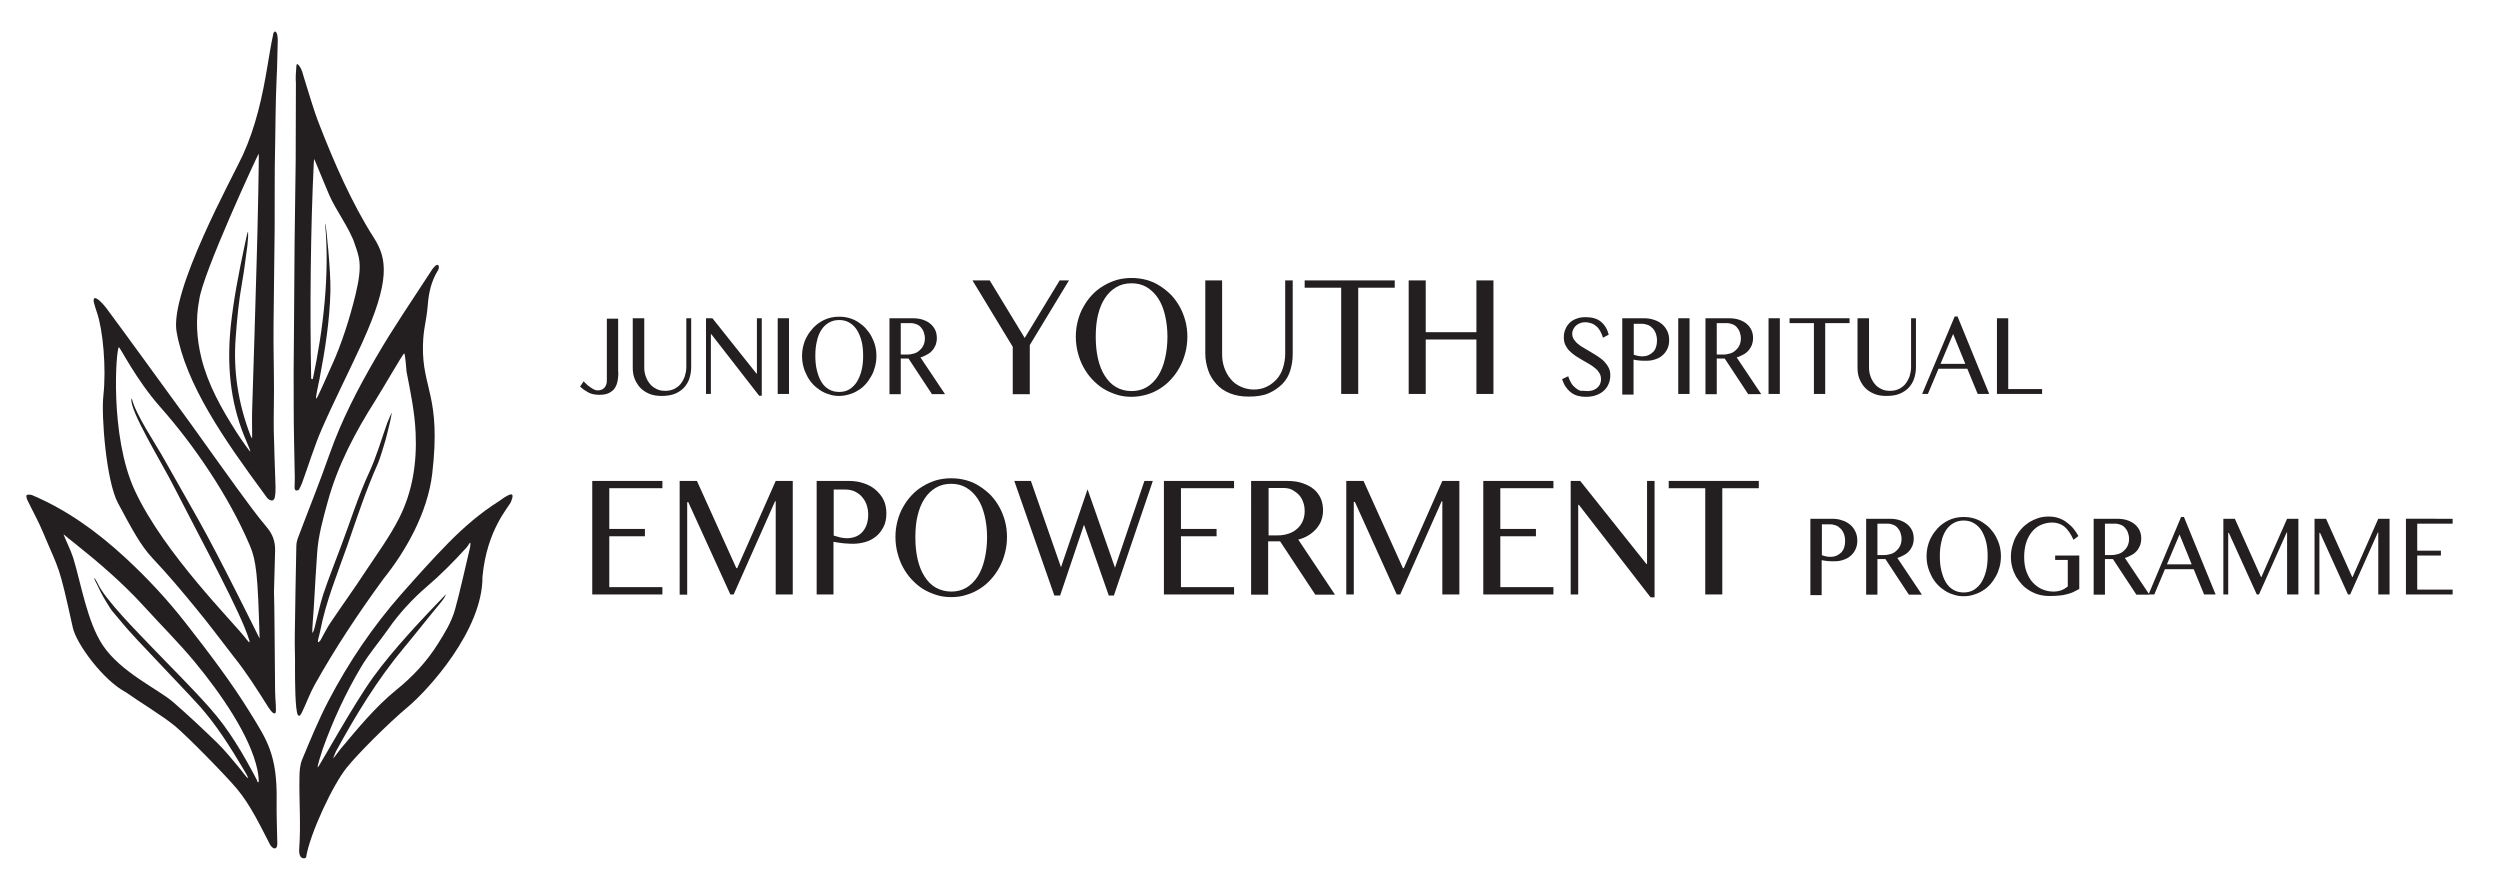 <?xml version="1.0" encoding="utf-8"?>
<!-- Generator: Adobe Illustrator 26.4.1, SVG Export Plug-In . SVG Version: 6.00 Build 0)  -->
<svg version="1.1" id="Layer_1" xmlns="http://www.w3.org/2000/svg" xmlns:xlink="http://www.w3.org/1999/xlink" x="0px" y="0px"
	 viewBox="0 0 1129.6 402.1" style="enable-background:new 0 0 1129.6 402.1;" xml:space="preserve">
<style type="text/css">
	.st0{fill:#231F20;}
	.st1{clip-path:url(#SVGID_00000033366440289600833510000003154316198559146653_);}
	.st2{clip-path:url(#SVGID_00000086671895860342819210000012136982637881745330_);}
	.st3{clip-path:url(#SVGID_00000183945911029142533450000015330993355093630102_);}
	.st4{clip-path:url(#SVGID_00000042721998207168165550000005686290519491640741_);}
	.st5{clip-path:url(#SVGID_00000089540862338021380680000007113313655910327224_);}
	.st6{clip-path:url(#SVGID_00000133506541811792470620000018273585396264571543_);}
	.st7{clip-path:url(#SVGID_00000083767783626880386180000004304676817182600326_);}
	.st8{clip-path:url(#SVGID_00000088815744264858502710000006907362672872155793_);}
	.st9{clip-path:url(#SVGID_00000181052644328881056750000004816178807500786090_);}
	.st10{clip-path:url(#SVGID_00000018917745404720523590000015429358499944640422_);}
	.st11{clip-path:url(#SVGID_00000135660882175948652130000015870001550246332559_);}
	.st12{display:none;}
	.st13{display:inline;}
	.st14{display:inline;fill:#231F20;}
</style>
<g>
	<g>
		<g>
			<path class="st0" d="M124.3,312.3c0,3.5,0.8,9.4,0.1,9.9c-1,0.9-3-2.4-3.7-3.5c-4.8-7.6-9.4-14.9-15.1-22
				c-5.7-7.3-11.2-14.8-17.1-21.9c-6.3-7.7-12.8-15.4-19.6-22.6c-5.3-5.6-9.5-13.5-15.6-24.9c-5.3-9.8-7.6-39.5-6.6-48.5
				c1.4-12.6-0.2-29.8-2.9-37.6c-0.5-1.5-1-3-1.4-4.6c-0.1-0.4-0.2-1.5,0.2-1.8c1.2-0.7,4.4,3,5.5,4.5c5.2,7,10.3,14,15.4,21
				c7.8,10.8,15.7,21.5,23.5,32.3c6.7,9.3,13.3,18.7,20.1,28c4.4,6,8.7,12,13.5,17.7c2.7,3.2,3.8,6.5,3.7,10.6
				c-0.2,6.2-0.3,12.4-0.5,18.5C124,271.4,124.2,301.4,124.3,312.3z M59.4,180.2c0-0.1,0.1-0.1,0.2,0c1.6,6.9,11.1,21.1,13.5,25.4
				c5.3,9.4,11,19.4,16.3,28.8c9.7,17.1,27.6,53.6,27.9,54.1c-0.8-28.7-1.5-35.2-4.4-42c-9.5-22.4-25.5-45.7-40.4-62.5
				c-11.1-12.5-18.3-27.3-18.8-27.1c-1.2,0.5-4.3,39.8,7.2,64.7c13.3,28.7,45.1,60,50.5,67.3c0.4,0.5,0.8,1,1.2,1.4
				c0.2-0.5,0.2-0.8,0-1.1c-3.7-12.3-20.6-43-33.9-69.1C73.6,209.9,58.3,185.2,59.4,180.2z"/>
		</g>
		<path class="st0" d="M135.7,323.1c-0.3,0.4-0.8,0.4-1.1,0c-1.3-2.2-1.3-16.2-1.3-21c0.1-4.9-0.2-9.9-0.1-14.8
			c0.2-13.6,0.4-27.1,0.7-40.7c0-1.3,0.4-2.7,0.9-4c4.7-12.5,9.7-24.8,14.1-37.4c5.4-15.3,12.8-29.6,20.9-43.5
			c7.9-13.7,16.9-26.7,25.5-40c0.4-0.6,1-1.2,1.5-1.7c0.3-0.2,0.8-0.4,1.1-0.3c0.3,0.2,0.4,0.7,0.4,1.1c0,0.5-0.2,1.1-0.5,1.5
			c-2.9,4.7-4.1,10-4.5,15.4c-0.7,8.3-2,10.2-2.2,18.5c-0.4,19.5,8.3,22.6,4.2,57.8c-2.1,17.9-12.2,35.3-22,47.5
			c-11.2,15.3-21.7,31.1-31,47.7c-2.2,3.9-3.7,8.1-5.6,12.1C136.4,322,136.1,322.5,135.7,323.1z M141.2,285.9c0.3,0,0.8-1.7,1-2.5
			c1.3-5,2.3-10.1,3.9-15c2.5-7.5,5.5-14.8,8.2-22.2c4.1-10.8,7.5-21.9,12.4-32.5c3.4-7.3,5.6-15.1,8.3-22.7c0.4-1.1,2-4.6,2-4.5
			c0.1,0-0.6,3.4-0.8,4.3c-0.3,1.3-1.6,6.6-2,8c-0.5,1.7-2.6,8.8-3.4,10.5c-5.4,12.1-9.5,24.5-13.8,37c-4.5,12.8-9.7,25.3-12.3,38.7
			c-0.3,1.7-1.3,4.6-1,5.1c0.2,0.3,0.9-0.5,1.1-0.8c1.5-2.6,2.8-5.4,4.5-7.9c5.3-7.9,10.9-15.6,16.1-23.6c5.2-7.8,10.8-15.5,15-23.8
			c6-11.9,8-24.9,7.4-38.3c-0.4-9.4-2.3-18.5-4.1-27.7c-0.1-0.8-0.6-8.3-1.1-8.3c-0.4-0.1-10.1,16.7-13.1,21.4
			c-9,14.2-16.9,29.1-21.4,45.5c-2.1,7.7-4.3,15.4-4.8,23.3c-0.5,7-0.9,14-1.3,21C141.8,275.8,140.8,285.8,141.2,285.9z"/>
		<path class="st0" d="M123.9,14.4c0.1-0.1,0.4-0.2,0.6-0.1c0.9,0.6,1,2.8,1,4.2c-0.2,5.6-0.2,11.2-0.5,16.7
			c-0.5,10.5-0.5,21-0.7,31.5c-0.3,12.2-0.1,24.4-0.2,36.6c-0.1,14.5-0.4,28.9-0.5,43.4c-0.1,10.1,0.2,20.1,0.2,30.2
			c0,5.8-0.2,11.7-0.1,17.5c0.2,8.5,0.5,17,0.8,25.5c0,1.5,0,3.1-0.3,4.6c-0.3,1.7-1.3,2.1-2.8,1.1c-0.6-0.4-1-1-1.4-1.6
			c-19.2-26-36-50.4-40.2-74c-3.3-18.3,25.4-70.1,29.9-79.9c5.9-12.9,8.9-26.6,11.2-40.6c0.8-4.6,1.5-9.2,2.5-13.8
			C123.4,15.2,123.6,14.9,123.9,14.4z M113.1,204c0.2-0.2-1.9-4.8-2.8-7.1c-6.5-16.1-7.8-32.8-6-49.9c1.3-12,3.6-23.7,6.1-35.5
			c0.4-1.8,1.4-6.7,1.6-6.7c0.3,0,0,4.5-0.2,6c-0.8,5.6-1.4,11.2-2.4,16.7c-1.5,8.3-2.3,16.6-2.9,25c-1.2,15.3,1.2,29.9,6.6,44.1
			c0.1,0.3,0.7,1.5,0.8,1.5c0.1-0.1-0.1-8.5,0-11.9c0.7-23.1,1.5-46.2,2.1-69.4c0.4-12.7,1.1-47.4,0.9-47.4
			c-0.2,0-25.5,54.4-26.9,66.2c-1.7,8.8-1.1,17.6,1,26.2c3,12.1,9.1,22.9,15.8,33.4C108.7,198.2,112.9,204.2,113.1,204z"/>
		<g>
			<defs>
				<path id="SVGID_00000101079296886538712870000016225063862376042656_" d="M135.2,383.4c0.8-11.2-0.1-21.5,0.1-31.9
					c0-2.9,0.2-6,1.3-8.5c3.7-8.9,7.4-17.9,11.9-26.5c9-17.2,19.8-33.2,32.7-47.9c7-7.9,14-15.8,21.5-23.4
					c6.9-7,14.3-13.4,22.7-18.7c1.1-0.7,2-1.5,3.1-2.1c0,0,0,0,0,0c1.3-0.7,4.5-2.8,2.4,2.3c-1,2.5-10.9,12.5-12.9,33.9
					c0,0,0,0.1,0,0.1c0.1,24.1-24.6,51.1-33.7,58.7c-9.2,7.7-22.8,21.4-27.6,27.4c-6.3,7.7-16.8,30.2-18.4,40.6
					C138,388,134.8,388.8,135.2,383.4z M150.6,342.6c0.1,0.1,2.7-3.5,3.2-4.1c7.9-9.4,15.7-19,25.3-26.8
					c7.3-5.9,13.7-12.7,18.7-20.7c3.1-4.9,6.2-9.9,7.8-15.6c1.9-6.6,5.2-21.4,6.8-28.1c0.1-0.6,0.3-2.1,0-2.1
					c-0.2,0-0.8,1.3-1.7,2.3c-5.7,6.3-12.1,12.7-17.9,17.6c-6,5.1-12.7,12.3-17.2,18.9c-3.9,5.6-8.9,11.4-12.4,17.3
					c-7,11.8-12.7,24.1-17.3,36.9c-0.8,2.4-2.7,8.3-2.3,8.5c0.4,0.1,15.9-28.1,25-40.7c9.2-12.7,22.1-26.3,32.9-37.5
					c-0.4,1.2-1.1,2.2-1.9,3.2c-5.1,6.1-12,14.9-17.1,21c-12,14.4-21.7,30.3-30.7,46.8C151.6,340,150.5,342.5,150.6,342.6z"/>
			</defs>
			<clipPath id="SVGID_00000108309063992024894840000001139434676019147410_">
				<use xlink:href="#SVGID_00000101079296886538712870000016225063862376042656_"  style="overflow:visible;"/>
			</clipPath>
			<g style="clip-path:url(#SVGID_00000108309063992024894840000001139434676019147410_);">
				<g>
					<path class="st0" d="M129.3,322.9c0,3.5,0.8,9.4,0.1,9.9c-1,0.9-3-2.4-3.7-3.5c-4.8-7.6-9.4-14.9-15.1-22
						c-5.7-7.3-11.2-14.8-17.1-21.9c-6.3-7.7-12.8-15.4-19.6-22.6c-5.3-5.6-9.5-13.5-15.6-24.9c-5.3-9.8-7.6-39.5-6.6-48.5
						c1.4-12.6-0.2-29.8-2.9-37.6c-0.5-1.5-1-3-1.4-4.6c-0.1-0.4-0.2-1.5,0.2-1.8c1.2-0.7,4.4,3,5.5,4.5c5.2,7,10.3,14,15.4,21
						c7.8,10.8,15.7,21.5,23.5,32.3c6.7,9.3,13.3,18.7,20.1,28c4.4,6,8.7,12,13.5,17.7c2.7,3.2,3.8,6.5,3.7,10.6
						c-0.2,6.2-0.3,12.4-0.5,18.5C129,282,129.2,312,129.3,322.9z M64.4,190.8c0-0.1,0.1-0.1,0.2,0c1.6,6.9,11.1,21.1,13.5,25.4
						c5.3,9.4,11,19.4,16.3,28.8c9.7,17.1,27.6,53.6,27.9,54.1c-0.8-28.7-1.5-35.2-4.4-42c-9.5-22.4-25.5-45.7-40.4-62.5
						c-11.1-12.5-18.3-27.3-18.8-27.1c-1.2,0.5-4.3,39.8,7.2,64.7c13.3,28.7,45.1,60,50.5,67.3c0.4,0.5,0.8,1,1.2,1.4
						c0.2-0.5,0.2-0.8,0-1.1c-3.7-12.3-20.6-43-33.9-69.1C78.6,220.6,63.4,195.8,64.4,190.8z"/>
				</g>
				<path class="st0" d="M135.7,333.7c-0.3,0.4-0.8,0.4-1.1,0c-1.3-2.2-1.3-16.2-1.3-21c0.1-4.9-0.2-9.9-0.1-14.8
					c0.2-13.6,0.4-27.1,0.7-40.7c0-1.3,0.4-2.7,0.9-4c4.7-12.5,9.7-24.8,14.1-37.4c5.4-15.3,12.8-29.6,20.9-43.5
					c7.9-13.7,16.9-26.7,25.5-40c0.4-0.6,1-1.2,1.5-1.7c0.3-0.2,0.8-0.4,1.1-0.3c0.3,0.2,0.4,0.7,0.4,1.1c0,0.5-0.2,1.1-0.5,1.5
					c-2.9,4.7-4.1,10-4.5,15.4c-0.7,8.3-2,10.2-2.2,18.5c-0.4,19.5,8.3,22.6,4.2,57.8c-2.1,17.9-12.2,35.3-22,47.5
					c-11.2,15.3-21.7,31.1-31,47.7c-2.2,3.9-3.7,8.1-5.6,12.1C136.4,332.6,136.1,333.1,135.7,333.7z M141.2,296.5
					c0.3,0,0.8-1.7,1-2.5c1.3-5,2.3-10.1,3.9-15c2.5-7.5,5.5-14.8,8.2-22.2c4.1-10.8,7.5-21.9,12.4-32.5c3.4-7.3,5.6-15.1,8.3-22.7
					c0.4-1.1,2-4.6,2-4.5c0.1,0-0.6,3.4-0.8,4.3c-0.3,1.3-1.6,6.6-2,8c-0.5,1.7-2.6,8.8-3.4,10.5c-5.4,12.1-9.5,24.5-13.8,37
					c-4.5,12.8-9.7,25.3-12.3,38.7c-0.3,1.7-1.3,4.6-1,5.1c0.2,0.3,0.9-0.5,1.1-0.8c1.5-2.6,2.8-5.4,4.5-7.9
					c5.3-7.9,10.9-15.6,16.1-23.6c5.2-7.8,10.8-15.5,15-23.8c6-11.9,8-24.9,7.4-38.3c-0.4-9.4-2.3-18.5-4.1-27.7
					c-0.1-0.8-0.6-8.3-1.1-8.3c-0.4-0.1-10.1,16.7-13.1,21.4c-9,14.2-16.9,29.1-21.4,45.5c-2.1,7.7-4.3,15.4-4.8,23.3
					c-0.5,7-0.9,14-1.3,21C141.8,286.4,140.8,296.5,141.2,296.5z"/>
				<path class="st0" d="M128.9,31.9c0.1-0.1,0.4-0.2,0.6-0.1c0.9,0.6,1,2.8,1,4.2c-0.2,5.6-0.2,11.2-0.5,16.7
					c-0.5,10.5-0.5,21-0.7,31.5c-0.3,12.2-0.1,24.4-0.2,36.6c-0.1,14.5-0.4,28.9-0.5,43.4c-0.1,10.1,0.2,20.1,0.2,30.2
					c0,5.8-0.2,11.7-0.1,17.5c0.2,8.5,0.5,17,0.8,25.5c0,1.5,0,3.1-0.3,4.6c-0.3,1.7-1.3,2.1-2.8,1.1c-0.6-0.4-1-1-1.4-1.6
					c-19.2-26-36-50.4-40.2-74c-3.3-18.3,25.4-70.1,29.9-79.9c5.9-12.9,8.9-26.6,11.2-40.6c0.8-4.6,1.5-9.2,2.5-13.8
					C128.4,32.7,128.6,32.4,128.9,31.9z M118.2,221.6c0.2-0.2-1.9-4.8-2.8-7.1c-6.5-16.1-7.8-32.8-6-49.9c1.3-12,3.6-23.7,6.1-35.5
					c0.4-1.8,1.4-6.7,1.6-6.7c0.3,0,0,4.5-0.2,6c-0.8,5.6-1.4,11.2-2.4,16.7c-1.5,8.3-2.3,16.6-2.9,25c-1.2,15.3,1.2,29.9,6.6,44.1
					c0.1,0.3,0.7,1.5,0.8,1.5c0.1-0.1-0.1-8.5,0-11.9c0.7-23.1,1.5-46.2,2.1-69.4c0.4-12.7,1.1-47.4,0.9-47.4
					c-0.2,0-25.5,54.4-26.9,66.2c-1.7,8.8-1.1,17.6,1,26.2c3,12.1,9.1,22.9,15.8,33.4C113.7,215.7,117.9,221.8,118.2,221.6z"/>
				<path class="st0" d="M135.2,383.4c0.8-11.2-0.1-21.5,0.1-31.9c0-2.9,0.2-6,1.3-8.5c3.7-8.9,7.4-17.9,11.9-26.5
					c9-17.2,19.8-33.2,32.7-47.9c7-7.9,14-15.8,21.5-23.4c6.9-7,14.3-13.4,22.7-18.7c1.1-0.7,2-1.5,3.1-2.1c0,0,0,0,0,0
					c1.3-0.7,4.5-2.8,2.4,2.3c-1,2.5-10.9,12.5-12.9,33.9c0,0,0,0.1,0,0.1c0.1,24.1-24.6,51.1-33.7,58.7
					c-9.2,7.7-22.8,21.4-27.6,27.4c-6.3,7.7-16.8,30.2-18.4,40.6C138,388,134.8,388.8,135.2,383.4z M150.6,342.6
					c0.1,0.1,2.7-3.5,3.2-4.1c7.9-9.4,15.7-19,25.3-26.8c7.3-5.9,13.7-12.7,18.7-20.7c3.1-4.9,6.2-9.9,7.8-15.6
					c1.9-6.6,5.2-21.4,6.8-28.1c0.1-0.6,0.3-2.1,0-2.1c-0.2,0-0.8,1.3-1.7,2.3c-5.7,6.3-12.1,12.7-17.9,17.6
					c-6,5.1-12.7,12.3-17.2,18.9c-3.9,5.6-8.9,11.4-12.4,17.3c-7,11.8-12.7,24.1-17.3,36.9c-0.8,2.4-2.7,8.3-2.3,8.5
					c0.4,0.1,15.9-28.1,25-40.7c9.2-12.7,22.1-26.3,32.9-37.5c-0.4,1.2-1.1,2.2-1.9,3.2c-5.1,6.1-12,14.9-17.1,21
					c-12,14.4-21.7,30.3-30.7,46.8C151.6,340,150.5,342.5,150.6,342.6z"/>
				<path class="st0" d="M130,364.8c-0.1,6.5,0.2,13,0.3,19.4c0,0.7-0.1,2-0.9,2.2c-0.9,0.3-2-0.9-2.4-1.7
					c-4.3-8.3-8.8-17.8-14.8-25c-5.5-6.6-23.3-24.7-28.2-28.6c-6-4.9-15.8-10.7-22.1-15.2c-10.3-5.4-22.4-21.9-24-29.2
					c-6.5-29.6-6-25.2-13.3-42.7c-2.1-5.1-4.8-9.9-7.2-14.9c-0.3-0.5-0.4-1.2-0.5-1.8c0-0.4,0.3-0.7,0.7-0.7c0.7,0,1.5,0,2.1,0.3
					c15.7,6.7,29.2,16.5,41.7,28c10.1,9.3,19.4,19.3,27.8,30.1c10,12.8,20.3,26.3,28.8,40.1C125.5,337.4,130.3,344.1,130,364.8z
					 M117,354.6c0.3-0.2-1.4-2.9-2.2-4.3c-5.8-9.7-11.8-19.3-19.3-27.8c-6.5-7.2-13.3-14.1-19.9-21.2c-5.6-6-11.4-11.8-16.6-18.2
					c-4.2-5.1-2.7-2.7-6.2-8.4c-1.9-3.1-2.7-4.9-4.2-8c-0.1-0.1-1.2-2.3-1-2.4c0.2-0.1,1.5,2.2,1.5,2.3c3.2,7.3,18.2,22.3,24.4,28.8
					c8.8,9.2,17.9,18.1,26.3,27.6c8.6,9.6,15.1,20.8,21.1,32.2c0.3,0.5,0.4,1.5,0.8,1.4c0.5-0.1,0-3.8-0.4-5.7
					c-3.2-15.2-16.4-34.3-28.3-48.7c-7.3-8.8-15.4-16.8-23.1-25.3c-9.4-10.3-20.1-19.5-31-28.2c-2-1.6-3.1-2.4-5.2-4.2
					c0.6,1.9,3.1,6.7,4.4,10.7c3.6,11.9,6.3,28.8,13.3,39.4c8.2,12.3,25.1,19.9,31.8,25.7c6.8,5.9,13.4,12.1,19.9,18.4
					c3.5,3.4,6.6,7.3,9.8,11.1C114.3,351.5,116.6,354.9,117,354.6z"/>
				<path class="st0" d="M133.9,52c0.1-1.8,0.8-0.8,1.2-0.4c1.5,2,1.7,3.8,2.1,5c2.3,7.2,4.3,14.6,7.1,21.7
					c6.6,17,14.7,35.6,24.6,51.1c6.1,9.5,7.5,19.4-5.3,47.6c-5.9,12.9-12.4,25.6-18.1,38.6c-3.5,8-6,16.4-9,24.6
					c-0.4,1-0.9,2.1-1.4,3c-0.2,0.3-1,0.5-1.4,0.4c-0.3-0.1-0.6-0.7-0.6-1.1c0-1.5,0.1-3.1,0.1-4.6c-0.2-10.9-0.5-21.8-0.5-32.7
					c-0.1-10.2,0-20.3,0.1-30.5c0.1-14.2,0.2-28.4,0.3-42.6c0.1-12.5,0.4-25.1,0.5-37.6c0.1-11.7,0-23.3,0.1-35
					C133.5,57.6,133.7,54.1,133.9,52z M141.8,95.1c-1.5,30.3-1.8,67.2-1.2,97.7c0,0.5,0.7,0.6,0.8,0.1c4.7-22.4,7.6-47,5.5-69.8
					c0-0.2,0-0.4,0-0.3c0.1,0.1,0.2,0.8,0.3,1.1c0.1,0.3,2.3,20.1,2.1,29.5c-0.3,13.3-2.4,26.5-4.9,39.6c-0.5,2.7-2,8.8-1.5,9
					c0.4,0.2,4.9-10.4,6.8-14.5c4.6-9.9,8.4-22,11-32.7c3.3-13.8,1.5-16.9-0.5-22.9c-2.1-6.5-8.7-15.5-11.4-21.8
					c-1.6-3.6-4.9-11.9-6.7-16.1C142,93.6,141.9,93.9,141.8,95.1z"/>
			</g>
		</g>
		<path class="st0" d="M125,361.7c-0.1,6.5,0.2,13,0.3,19.4c0,0.7-0.1,2-0.9,2.2c-0.9,0.3-2-0.9-2.4-1.7c-4.3-8.3-8.8-17.8-14.8-25
			C101.7,350,83.8,331.9,79,328c-6-4.9-15.8-10.7-22.1-15.2c-10.3-5.4-22.4-21.9-24-29.2c-6.5-29.6-6-25.2-13.3-42.7
			c-2.1-5.1-4.8-9.9-7.2-14.9c-0.3-0.5-0.4-1.2-0.5-1.8c0-0.4,0.3-0.7,0.7-0.7c0.7,0,1.5,0,2.1,0.3c15.7,6.7,29.2,16.5,41.7,28
			c10.1,9.3,19.4,19.3,27.8,30.1c10,12.8,20.3,26.3,28.8,40.1C120.5,334.2,125.3,340.9,125,361.7z M112,351.5
			c0.3-0.2-1.4-2.9-2.2-4.3c-5.8-9.7-11.8-19.3-19.3-27.8c-6.5-7.2-13.3-14.1-19.9-21.2c-5.6-6-11.4-11.8-16.6-18.2
			c-4.2-5.1-2.7-2.7-6.2-8.4c-1.9-3.1-2.7-4.9-4.2-8c-0.1-0.1-1.2-2.3-1-2.4c0.2-0.1,1.5,2.2,1.5,2.3c3.2,7.3,18.2,22.3,24.4,28.8
			c8.8,9.2,17.9,18.1,26.3,27.6c8.6,9.6,15.1,20.8,21.1,32.2c0.3,0.5,0.4,1.5,0.8,1.4c0.5-0.1,0-3.8-0.4-5.7
			c-3.2-15.2-16.4-34.3-28.3-48.7c-7.3-8.8-15.4-16.8-23.1-25.3c-9.4-10.3-20.1-19.5-31-28.2c-2-1.6-3.1-2.4-5.2-4.2
			c0.6,1.9,3.1,6.7,4.4,10.7c3.6,11.9,6.3,28.8,13.3,39.4c8.2,12.3,25.1,19.9,31.8,25.7c6.8,5.9,13.4,12.1,19.9,18.4
			c3.5,3.4,6.6,7.3,9.8,11.1C109.3,348.3,111.6,351.7,112,351.5z"/>
		<path class="st0" d="M133.9,30c0.1-1.8,0.8-0.8,1.2-0.4c1.5,2,1.7,3.8,2.1,5c2.3,7.2,4.3,14.6,7.1,21.7
			c6.6,17,14.7,35.6,24.6,51.1c6.1,9.5,7.5,19.4-5.3,47.6c-5.9,12.9-12.4,25.6-18.1,38.6c-3.5,8-6,16.4-9,24.6c-0.4,1-0.9,2.1-1.4,3
			c-0.2,0.3-1,0.5-1.4,0.4c-0.3-0.1-0.6-0.7-0.6-1.1c0-1.5,0.1-3.1,0.1-4.6c-0.2-10.9-0.5-21.8-0.5-32.7c-0.1-10.2,0-20.3,0.1-30.5
			c0.1-14.2,0.2-28.4,0.3-42.6c0.1-12.5,0.4-25.1,0.5-37.6c0.1-11.7,0-23.3,0.1-35C133.5,35.7,133.7,32.2,133.9,30z M141.8,73.2
			c-1.5,30.3-1.8,67.2-1.2,97.7c0,0.5,0.7,0.6,0.8,0.1c4.7-22.4,7.6-47,5.5-69.8c0-0.2,0-0.4,0-0.3c0.1,0.1,0.2,0.8,0.3,1.1
			c0.1,0.3,2.3,20.1,2.1,29.5c-0.3,13.3-2.4,26.5-4.9,39.6c-0.5,2.7-2,8.8-1.5,9c0.4,0.2,4.9-10.4,6.8-14.5c4.6-9.9,8.4-22,11-32.7
			c3.3-13.8,1.5-16.9-0.5-22.9c-2.1-6.5-8.7-15.5-11.4-21.8c-1.6-3.6-4.9-11.9-6.7-16.1C142,71.7,141.9,72,141.8,73.2z"/>
	</g>
</g>
<g>
	<g>
		<path class="st0" d="M279.4,168.2c0,1.2-0.1,2.5-0.3,3.7c-0.2,1.2-0.6,2.3-1.2,3.3s-1.5,1.7-2.6,2.3c-1.1,0.6-2.6,0.9-4.5,0.9
			c-1,0-2-0.1-2.9-0.3c-0.9-0.2-1.6-0.5-2.3-0.9c-0.7-0.4-1.3-0.8-1.9-1.2c-0.6-0.5-1.1-0.9-1.6-1.3l1.6-2.4
			c0.3,0.3,0.7,0.7,1.2,1.2c0.5,0.5,1,0.9,1.6,1.3c0.6,0.4,1.1,0.8,1.7,1.1c0.6,0.3,1.2,0.5,1.8,0.5c1.3,0,2.4-0.4,3.1-1.2
			c0.7-0.8,1.1-1.9,1.1-3.2v-28h5.1V168.2z"/>
		<path class="st0" d="M286,143.8h5.1V166c0,1.5,0.2,2.8,0.7,4.1c0.4,1.3,1.1,2.4,1.9,3.4c0.8,1,1.8,1.7,3,2.3
			c1.2,0.6,2.5,0.8,3.9,0.8c1.5,0,2.8-0.3,3.9-0.8c1.2-0.6,2.2-1.3,3-2.3s1.4-2.1,1.9-3.4c0.4-1.3,0.7-2.7,0.7-4.1v-22.2h2.2V166
			c0,1.8-0.3,3.4-0.8,5c-0.5,1.5-1.3,2.9-2.4,4.1c-1.1,1.2-2.5,2.1-4.1,2.8c-1.7,0.7-3.7,1-6.1,1c-2.1,0-4-0.3-5.6-1
			c-1.6-0.7-3-1.6-4.1-2.8c-1.1-1.2-1.9-2.6-2.5-4.1s-0.8-3.2-0.8-5V143.8z"/>
		<path class="st0" d="M319,143.8h2.9l19.9,25h0.2v-25h2.2v35H343L321.4,151h-0.2v27H319V143.8z"/>
		<path class="st0" d="M351.4,143.8h5.1v34.2h-5.1V143.8z"/>
		<path class="st0" d="M379.2,178.9c-1.6,0-3.1-0.2-4.5-0.7c-1.4-0.4-2.8-1-4-1.8c-1.2-0.8-2.4-1.7-3.4-2.8c-1-1.1-1.9-2.3-2.6-3.7
			c-0.7-1.3-1.3-2.8-1.7-4.3c-0.4-1.5-0.6-3.1-0.6-4.8c0-1.6,0.2-3.2,0.6-4.7c0.4-1.5,0.9-2.9,1.7-4.2c0.7-1.3,1.6-2.5,2.6-3.6
			c1-1.1,2.1-2,3.4-2.8c1.2-0.8,2.6-1.4,4-1.8c1.4-0.4,2.9-0.6,4.5-0.6c1.6,0,3.1,0.2,4.5,0.6c1.4,0.4,2.8,1,4,1.8
			c1.2,0.8,2.4,1.7,3.4,2.8s1.9,2.3,2.6,3.6c0.7,1.3,1.3,2.7,1.7,4.2s0.6,3.1,0.6,4.7c0,1.7-0.2,3.3-0.6,4.8s-0.9,3-1.7,4.3
			c-0.7,1.3-1.6,2.6-2.6,3.7s-2.1,2.1-3.4,2.8c-1.2,0.8-2.6,1.4-4,1.8C382.3,178.6,380.8,178.9,379.2,178.9z M379.2,177.1
			c1.7,0,3.3-0.4,4.6-1.2c1.3-0.8,2.5-2,3.4-3.4c0.9-1.5,1.6-3.2,2.1-5.2c0.5-2,0.7-4.2,0.7-6.6c0-2.3-0.2-4.5-0.7-6.5
			c-0.5-2-1.2-3.6-2.1-5.1c-0.9-1.4-2-2.5-3.4-3.3c-1.3-0.8-2.9-1.2-4.6-1.2c-1.8,0-3.3,0.4-4.7,1.2s-2.5,1.9-3.4,3.3
			c-0.9,1.4-1.6,3.1-2,5.1c-0.5,2-0.7,4.1-0.7,6.5c0,2.4,0.2,4.6,0.7,6.6c0.5,2,1.1,3.7,2,5.2s2,2.6,3.4,3.4
			C375.8,176.7,377.4,177.1,379.2,177.1z"/>
		<path class="st0" d="M401.8,143.8h10.5c1.8,0,3.4,0.2,4.8,0.7s2.5,1.1,3.4,1.9c0.9,0.8,1.6,1.7,2.1,2.8c0.5,1.1,0.7,2.3,0.7,3.6
			c0,1.1-0.2,2.1-0.5,3c-0.4,0.9-0.9,1.8-1.5,2.5s-1.4,1.4-2.4,1.9c-0.9,0.5-1.9,1-3,1.3l11.1,16.6h-5.9L410.5,162H407v16.1h-5.1
			V143.8z M407,160.2h2.9c1.2,0,2.2-0.2,3.2-0.5s1.8-0.8,2.5-1.5c0.7-0.6,1.3-1.4,1.7-2.3c0.4-0.9,0.6-1.9,0.6-3c0-1-0.2-2-0.5-2.8
			c-0.3-0.9-0.8-1.6-1.3-2.2s-1.2-1.1-2-1.4s-1.6-0.5-2.6-0.5H407V160.2z"/>
		<path class="st0" d="M447.2,126.7l15.8,26l15.8-26h4.2l-17.7,29.2v22.2h-7.7v-21.4l-18.2-30H447.2z"/>
		<path class="st0" d="M511.3,179.3c-2.4,0-4.6-0.3-6.8-1c-2.2-0.7-4.2-1.6-6-2.7c-1.9-1.2-3.5-2.6-5.1-4.3s-2.8-3.5-3.9-5.5
			c-1.1-2-1.9-4.2-2.5-6.5c-0.6-2.3-0.9-4.7-0.9-7.2c0-2.5,0.3-4.8,0.9-7.1c0.6-2.3,1.4-4.4,2.5-6.3c1.1-2,2.4-3.8,3.9-5.4
			s3.2-3,5.1-4.1c1.9-1.2,3.9-2,6-2.7c2.2-0.6,4.4-0.9,6.8-0.9s4.6,0.3,6.8,0.9c2.2,0.6,4.2,1.5,6,2.7c1.9,1.2,3.5,2.5,5.1,4.1
			c1.5,1.6,2.8,3.4,3.9,5.4c1.1,2,1.9,4.1,2.5,6.3c0.6,2.3,0.9,4.6,0.9,7.1c0,2.5-0.3,4.9-0.9,7.2c-0.6,2.3-1.4,4.5-2.5,6.5
			c-1.1,2-2.4,3.9-3.9,5.5c-1.5,1.7-3.2,3.1-5.1,4.3c-1.9,1.2-3.9,2.1-6,2.7C515.9,178.9,513.7,179.3,511.3,179.3z M511.3,176.7
			c2.6,0,4.9-0.6,6.9-1.8c2-1.2,3.7-2.9,5.1-5.1c1.4-2.2,2.4-4.8,3.1-7.8c0.7-3,1.1-6.3,1.1-9.9c0-3.5-0.4-6.7-1.1-9.7
			c-0.7-2.9-1.7-5.5-3.1-7.6s-3.1-3.8-5.1-5c-2-1.2-4.3-1.8-6.9-1.8c-2.7,0-5,0.6-7,1.8c-2,1.2-3.7,2.8-5.1,5
			c-1.4,2.1-2.4,4.7-3.1,7.6c-0.7,2.9-1,6.2-1,9.7c0,3.6,0.3,6.8,1,9.9s1.7,5.6,3.1,7.8c1.4,2.2,3,3.9,5.1,5.1
			C506.3,176.1,508.7,176.7,511.3,176.7z"/>
		<path class="st0" d="M544.5,126.7h7.7V160c0,2.2,0.3,4.2,1,6.2c0.7,1.9,1.6,3.6,2.9,5.1c1.2,1.5,2.7,2.6,4.5,3.4
			c1.7,0.8,3.7,1.3,5.9,1.3c2.2,0,4.1-0.4,5.9-1.3c1.7-0.8,3.2-2,4.5-3.4c1.2-1.4,2.2-3.1,2.8-5.1s1-4,1-6.2v-33.3h3.4V160
			c0,2.6-0.4,5.1-1.1,7.4s-1.9,4.4-3.6,6.1s-3.7,3.1-6.2,4.2s-5.6,1.5-9.1,1.5c-3.1,0-5.9-0.5-8.4-1.5s-4.5-2.4-6.1-4.2
			c-1.6-1.8-2.9-3.8-3.7-6.2c-0.8-2.4-1.3-4.9-1.3-7.5V126.7z"/>
		<path class="st0" d="M630.2,126.7v3.3h-16.5v48H606v-48h-16.5v-3.3H630.2z"/>
		<path class="st0" d="M644.2,153.4v24.6h-7.7v-51.3h7.7v23.4h22.9v-23.4h7.7v51.3h-7.7v-24.6H644.2z"/>
		<path class="st0" d="M717.3,176.7c0.8,0,1.5-0.1,2.2-0.3c0.7-0.2,1.4-0.6,2-1c0.6-0.5,1-1,1.4-1.7c0.3-0.7,0.5-1.4,0.5-2.3
			c0-1-0.2-2-0.7-2.8c-0.5-0.8-1.1-1.6-1.9-2.2c-0.8-0.7-1.7-1.3-2.7-1.9c-1-0.6-2-1.2-3.1-1.8c-1-0.6-2.1-1.2-3.1-1.9
			c-1-0.7-1.9-1.4-2.7-2.2c-0.8-0.8-1.4-1.7-1.9-2.7c-0.5-1-0.7-2.2-0.7-3.5c0-1.3,0.2-2.5,0.7-3.6c0.4-1.1,1.1-2.1,1.9-2.9
			c0.8-0.8,1.9-1.5,3.1-1.9c1.2-0.5,2.6-0.7,4.2-0.7c2.9,0,5.2,0.7,6.8,2c1.7,1.4,2.9,3.3,3.6,5.9l-2.6,1.4c-0.3-1-0.7-2-1.2-2.9
			c-0.5-0.9-1-1.6-1.7-2.2s-1.4-1.1-2.3-1.4c-0.9-0.3-1.8-0.5-2.9-0.5c-1,0-1.8,0.2-2.5,0.5c-0.7,0.3-1.3,0.7-1.8,1.2
			c-0.5,0.5-0.8,1-1.1,1.6s-0.4,1.2-0.4,1.9c0,0.9,0.2,1.7,0.7,2.5c0.5,0.7,1.1,1.5,1.9,2.1c0.8,0.7,1.7,1.3,2.8,1.9
			c1,0.6,2.1,1.2,3.2,1.9c1.1,0.6,2.1,1.3,3.2,2c1,0.7,2,1.4,2.8,2.3s1.4,1.7,1.9,2.7s0.7,2.1,0.7,3.3c0,1.4-0.2,2.6-0.7,3.8
			s-1.1,2.2-2.1,3.1c-0.9,0.9-2.1,1.6-3.4,2.1c-1.4,0.5-2.9,0.8-4.8,0.8c-1.5,0-2.8-0.2-3.9-0.5c-1.2-0.4-2.2-0.9-3-1.6
			c-0.9-0.7-1.6-1.5-2.3-2.5s-1.1-2.1-1.6-3.4l2.8-1.3c0.3,1.1,0.8,2.1,1.3,3c0.5,0.9,1.2,1.6,1.9,2.2s1.5,1.1,2.4,1.4
			C715.4,176.5,716.3,176.7,717.3,176.7z"/>
		<path class="st0" d="M733.2,143.8h9.6c1.6,0,3.1,0.2,4.5,0.7c1.4,0.4,2.6,1.1,3.6,1.9c1,0.8,1.8,1.9,2.4,3.1
			c0.6,1.2,0.9,2.6,0.9,4.2c0,1.6-0.3,2.9-0.9,4.1c-0.6,1.2-1.3,2.1-2.3,2.9c-0.9,0.8-2,1.3-3.2,1.7c-1.2,0.4-2.4,0.6-3.7,0.6
			c-0.5,0-1.1,0-1.7,0c-0.6,0-1.1-0.1-1.7-0.1c-0.5-0.1-1-0.1-1.5-0.2c-0.5-0.1-0.8-0.1-1.1-0.2v15.8h-5.1V143.8z M738.3,160.3
			c0.6,0.2,1.2,0.4,1.8,0.5c0.7,0.2,1.3,0.2,2,0.2c1.1,0,2.1-0.2,2.9-0.6c0.8-0.4,1.5-0.9,2.1-1.5c0.5-0.6,1-1.4,1.2-2.3
			c0.3-0.9,0.4-1.8,0.4-2.8c0-1.1-0.2-2.2-0.5-3.1c-0.4-0.9-0.8-1.7-1.5-2.4s-1.3-1.2-2.2-1.5s-1.7-0.5-2.7-0.5h-3.6V160.3z"/>
		<path class="st0" d="M758.3,143.8h5.1v34.2h-5.1V143.8z"/>
		<path class="st0" d="M770.6,143.8h10.5c1.8,0,3.4,0.2,4.8,0.7s2.5,1.1,3.4,1.9c0.9,0.8,1.6,1.7,2.1,2.8c0.5,1.1,0.7,2.3,0.7,3.6
			c0,1.1-0.2,2.1-0.5,3c-0.4,0.9-0.9,1.8-1.5,2.5s-1.4,1.4-2.4,1.9c-0.9,0.5-1.9,1-3,1.3l11.1,16.6h-5.9L779.3,162h-3.6v16.1h-5.1
			V143.8z M775.7,160.2h2.9c1.2,0,2.2-0.2,3.2-0.5s1.8-0.8,2.5-1.5c0.7-0.6,1.3-1.4,1.7-2.3c0.4-0.9,0.6-1.9,0.6-3
			c0-1-0.2-2-0.5-2.8c-0.3-0.9-0.8-1.6-1.3-2.2s-1.2-1.1-2-1.4s-1.6-0.5-2.6-0.5h-4.5V160.2z"/>
		<path class="st0" d="M799.1,143.8h5.1v34.2h-5.1V143.8z"/>
		<path class="st0" d="M835.7,143.8v2.2h-11v32h-5.1v-32h-11v-2.2H835.7z"/>
		<path class="st0" d="M839.4,143.8h5.1V166c0,1.5,0.2,2.8,0.7,4.1c0.4,1.3,1.1,2.4,1.9,3.4c0.8,1,1.8,1.7,3,2.3
			c1.2,0.6,2.5,0.8,3.9,0.8c1.5,0,2.8-0.3,3.9-0.8c1.2-0.6,2.2-1.3,3-2.3s1.4-2.1,1.9-3.4c0.4-1.3,0.7-2.7,0.7-4.1v-22.2h2.2V166
			c0,1.8-0.3,3.4-0.8,5c-0.5,1.5-1.3,2.9-2.4,4.1c-1.1,1.2-2.5,2.1-4.1,2.8c-1.7,0.7-3.7,1-6.1,1c-2.1,0-4-0.3-5.6-1
			c-1.6-0.7-3-1.6-4.1-2.8c-1.1-1.2-1.9-2.6-2.5-4.1s-0.8-3.2-0.8-5V143.8z"/>
		<path class="st0" d="M884.5,143l14.3,35h-5.2l-4.7-11.4h-13l-4.8,11.4h-2.6l14.7-35H884.5z M876.8,164.4H888l-5.5-13.5
			L876.8,164.4z"/>
		<path class="st0" d="M902.3,143.8h5.1v32h15.3v2.2h-20.4V143.8z"/>
		<path class="st0" d="M299.3,217.3v3.3h-24V239h16.1v3.3h-16.1v23h24v3.3h-31.7v-51.3H299.3z"/>
		<path class="st0" d="M307.1,217.3h7.8l17.8,39.4h0.4l17.4-39.4h7.7v51.3h-7.7v-42.1h-0.3l-18.7,42.1H330L311,226.9h-0.5v41.8h-3.4
			V217.3z"/>
		<path class="st0" d="M369,217.3h14.4c2.4,0,4.6,0.3,6.7,1c2.1,0.7,3.9,1.6,5.4,2.9s2.8,2.8,3.7,4.6c0.9,1.8,1.3,3.9,1.3,6.2
			c0,2.3-0.4,4.4-1.3,6.1c-0.9,1.7-2,3.2-3.4,4.3s-3,2-4.8,2.5s-3.6,0.8-5.5,0.8c-0.8,0-1.6,0-2.5-0.1c-0.9,0-1.7-0.1-2.5-0.2
			c-0.8-0.1-1.6-0.2-2.2-0.3c-0.7-0.1-1.2-0.2-1.7-0.3v23.8H369V217.3z M376.7,242c0.9,0.3,1.8,0.5,2.8,0.8c1,0.2,2,0.4,3,0.4
			c1.7,0,3.1-0.3,4.3-0.8s2.3-1.3,3.1-2.3c0.8-1,1.4-2.1,1.8-3.4c0.4-1.3,0.6-2.7,0.6-4.1c0-1.7-0.3-3.3-0.8-4.7
			c-0.5-1.4-1.3-2.6-2.2-3.6c-0.9-1-2-1.7-3.2-2.3c-1.2-0.5-2.6-0.8-4-0.8h-5.4V242z"/>
		<path class="st0" d="M429.8,269.8c-2.4,0-4.6-0.3-6.8-1c-2.2-0.7-4.2-1.6-6-2.7c-1.9-1.2-3.5-2.6-5.1-4.3s-2.8-3.5-3.9-5.5
			c-1.1-2-1.9-4.2-2.5-6.5c-0.6-2.3-0.9-4.7-0.9-7.2c0-2.5,0.3-4.8,0.9-7.1c0.6-2.3,1.4-4.4,2.5-6.3c1.1-2,2.4-3.8,3.9-5.4
			s3.2-3,5.1-4.1c1.9-1.2,3.9-2,6-2.7c2.2-0.6,4.4-0.9,6.8-0.9s4.6,0.3,6.8,0.9c2.2,0.6,4.2,1.5,6,2.7c1.9,1.2,3.5,2.5,5.1,4.1
			c1.5,1.6,2.8,3.4,3.9,5.4c1.1,2,1.9,4.1,2.5,6.3c0.6,2.3,0.9,4.6,0.9,7.1c0,2.5-0.3,4.9-0.9,7.2c-0.6,2.3-1.4,4.5-2.5,6.5
			c-1.1,2-2.4,3.9-3.9,5.5c-1.5,1.7-3.2,3.1-5.1,4.3c-1.9,1.2-3.9,2.1-6,2.7C434.5,269.5,432.2,269.8,429.8,269.8z M429.8,267.3
			c2.6,0,4.9-0.6,6.9-1.8c2-1.2,3.7-2.9,5.1-5.1c1.4-2.2,2.4-4.8,3.1-7.8c0.7-3,1.1-6.3,1.1-9.9c0-3.5-0.4-6.7-1.1-9.7
			c-0.7-2.9-1.7-5.5-3.1-7.6s-3.1-3.8-5.1-5c-2-1.2-4.3-1.8-6.9-1.8c-2.7,0-5,0.6-7,1.8c-2,1.2-3.7,2.8-5.1,5
			c-1.4,2.1-2.4,4.7-3.1,7.6c-0.7,2.9-1,6.2-1,9.7c0,3.6,0.3,6.8,1,9.9s1.7,5.6,3.1,7.8c1.4,2.2,3,3.9,5.1,5.1
			C424.8,266.6,427.2,267.3,429.8,267.3z"/>
		<path class="st0" d="M465.8,217.3l13.6,39l12-35.2l12.4,35.4l13.3-39.2h3.8l-17.6,51.8h-2.3l-11.2-32l-10.8,32h-2.6l-18.1-51.8
			H465.8z"/>
		<path class="st0" d="M557.6,217.3v3.3h-24V239h16.1v3.3h-16.1v23h24v3.3h-31.7v-51.3H557.6z"/>
		<path class="st0" d="M565.5,217.3h15.8c2.8,0,5.2,0.3,7.2,1s3.8,1.6,5.2,2.8c1.4,1.2,2.4,2.6,3.1,4.2c0.7,1.6,1,3.4,1,5.4
			c0,1.6-0.3,3.1-0.8,4.5c-0.5,1.4-1.3,2.6-2.3,3.8c-1,1.1-2.2,2.1-3.5,2.9s-2.9,1.5-4.6,1.9l16.6,24.9h-8.9l-15.9-24.1h-5.4v24.1
			h-7.7V217.3z M573.1,241.9h4.4c1.7,0,3.3-0.3,4.8-0.8c1.5-0.5,2.7-1.2,3.8-2.2c1.1-0.9,1.9-2.1,2.5-3.4c0.6-1.4,0.9-2.9,0.9-4.5
			c0-1.5-0.2-2.9-0.7-4.2s-1.1-2.4-2-3.3c-0.9-0.9-1.9-1.6-3-2.2s-2.5-0.8-3.9-0.8h-6.7V241.9z"/>
		<path class="st0" d="M608.3,217.3h7.8l17.8,39.4h0.4l17.4-39.4h7.7v51.3h-7.7v-42.1h-0.3l-18.7,42.1h-1.6l-18.9-41.8h-0.5v41.8
			h-3.4V217.3z"/>
		<path class="st0" d="M701.9,217.3v3.3h-24V239h16.1v3.3h-16.1v23h24v3.3h-31.7v-51.3H701.9z"/>
		<path class="st0" d="M709.7,217.3h4.3l29.9,37.5h0.3v-37.5h3.4v52.6h-1.8l-32.4-41.8h-0.3v40.5h-3.4V217.3z"/>
		<path class="st0" d="M794.7,217.3v3.3h-16.5v48h-7.7v-48H754v-3.3H794.7z"/>
		<path class="st0" d="M818.2,234.4h9.6c1.6,0,3.1,0.2,4.5,0.7c1.4,0.4,2.6,1.1,3.6,1.9c1,0.8,1.8,1.9,2.4,3.1
			c0.6,1.2,0.9,2.6,0.9,4.2c0,1.6-0.3,2.9-0.9,4.1c-0.6,1.2-1.3,2.1-2.3,2.9c-0.9,0.8-2,1.3-3.2,1.7c-1.2,0.4-2.4,0.6-3.7,0.6
			c-0.5,0-1.1,0-1.7,0c-0.6,0-1.1-0.1-1.7-0.1c-0.5-0.1-1-0.1-1.5-0.2c-0.5-0.1-0.8-0.1-1.1-0.2v15.8h-5.1V234.4z M823.3,250.9
			c0.6,0.2,1.2,0.4,1.8,0.5c0.7,0.2,1.3,0.2,2,0.2c1.1,0,2.1-0.2,2.9-0.6c0.8-0.4,1.5-0.9,2.1-1.5c0.5-0.6,1-1.4,1.2-2.3
			c0.3-0.9,0.4-1.8,0.4-2.8c0-1.1-0.2-2.2-0.5-3.1c-0.4-0.9-0.8-1.7-1.5-2.4s-1.3-1.2-2.2-1.5s-1.7-0.5-2.7-0.5h-3.6V250.9z"/>
		<path class="st0" d="M843.2,234.4h10.5c1.8,0,3.4,0.2,4.8,0.7s2.5,1.1,3.4,1.9c0.9,0.8,1.6,1.7,2.1,2.8c0.5,1.1,0.7,2.3,0.7,3.6
			c0,1.1-0.2,2.1-0.5,3c-0.4,0.9-0.9,1.8-1.5,2.5s-1.4,1.4-2.4,1.9c-0.9,0.5-1.9,1-3,1.3l11.1,16.6h-5.9l-10.6-16.1h-3.6v16.1h-5.1
			V234.4z M848.3,250.8h2.9c1.2,0,2.2-0.2,3.2-0.5s1.8-0.8,2.5-1.5c0.7-0.6,1.3-1.4,1.7-2.3c0.4-0.9,0.6-1.9,0.6-3
			c0-1-0.2-2-0.5-2.8c-0.3-0.9-0.8-1.6-1.3-2.2s-1.2-1.1-2-1.4s-1.6-0.5-2.6-0.5h-4.5V250.8z"/>
		<path class="st0" d="M887.3,269.4c-1.6,0-3.1-0.2-4.5-0.7c-1.4-0.4-2.8-1-4-1.8c-1.2-0.8-2.4-1.7-3.4-2.8c-1-1.1-1.9-2.3-2.6-3.7
			c-0.7-1.3-1.3-2.8-1.7-4.3c-0.4-1.5-0.6-3.1-0.6-4.8c0-1.6,0.2-3.2,0.6-4.7c0.4-1.5,0.9-2.9,1.7-4.2c0.7-1.3,1.6-2.5,2.6-3.6
			c1-1.1,2.1-2,3.4-2.8c1.2-0.8,2.6-1.4,4-1.8c1.4-0.4,2.9-0.6,4.5-0.6c1.6,0,3.1,0.2,4.5,0.6c1.4,0.4,2.8,1,4,1.8
			c1.2,0.8,2.4,1.7,3.4,2.8s1.9,2.3,2.6,3.6c0.7,1.3,1.3,2.7,1.7,4.2s0.6,3.1,0.6,4.7c0,1.7-0.2,3.3-0.6,4.8s-0.9,3-1.7,4.3
			c-0.7,1.3-1.6,2.6-2.6,3.7s-2.1,2.1-3.4,2.8c-1.2,0.8-2.6,1.4-4,1.8C890.3,269.2,888.8,269.4,887.3,269.4z M887.3,267.7
			c1.7,0,3.3-0.4,4.6-1.2c1.3-0.8,2.5-2,3.4-3.4c0.9-1.5,1.6-3.2,2.1-5.2c0.5-2,0.7-4.2,0.7-6.6c0-2.3-0.2-4.5-0.7-6.5
			c-0.5-2-1.2-3.6-2.1-5.1c-0.9-1.4-2-2.5-3.4-3.3c-1.3-0.8-2.9-1.2-4.6-1.2c-1.8,0-3.3,0.4-4.7,1.2s-2.5,1.9-3.4,3.3
			c-0.9,1.4-1.6,3.1-2,5.1c-0.5,2-0.7,4.1-0.7,6.5c0,2.4,0.2,4.6,0.7,6.6c0.5,2,1.1,3.7,2,5.2s2,2.6,3.4,3.4
			C883.9,267.3,885.5,267.7,887.3,267.7z"/>
		<path class="st0" d="M927.2,236.1c-1.8,0-3.5,0.4-5.1,1.1s-2.9,1.8-4,3.1c-1.1,1.4-2,3-2.6,4.9c-0.6,1.9-0.9,4.1-0.9,6.5
			c0,2.4,0.3,4.6,1,6.5c0.7,1.9,1.6,3.6,2.8,4.9s2.6,2.4,4.2,3.1c1.6,0.7,3.3,1.1,5.2,1.1c1.3,0,2.5-0.2,3.6-0.6
			c1.1-0.4,2-1,2.9-1.7v-12h-5.7v-2h10.9v15.1c-0.9,0.5-1.8,1-2.7,1.4s-1.9,0.8-2.9,1c-1,0.3-2.2,0.5-3.5,0.6
			c-1.3,0.1-2.7,0.2-4.3,0.2c-1.7,0-3.3-0.2-4.8-0.6s-2.9-1-4.2-1.8c-1.3-0.8-2.5-1.7-3.5-2.8s-1.9-2.3-2.7-3.6
			c-0.7-1.3-1.3-2.7-1.7-4.2c-0.4-1.5-0.6-3-0.6-4.7s0.2-3.2,0.6-4.7c0.4-1.5,0.9-3,1.6-4.3c0.7-1.3,1.6-2.6,2.6-3.7
			c1-1.1,2.2-2.1,3.4-2.9c1.3-0.8,2.6-1.4,4.1-1.9c1.5-0.5,3.1-0.7,4.8-0.7c1.6,0,3.1,0.2,4.5,0.7c1.4,0.5,2.6,1.1,3.7,2
			c1.1,0.8,2.1,1.7,3,2.8c0.9,1.1,1.6,2.2,2.2,3.3l-2.2,1.7c-1.3-2.8-2.7-4.8-4.3-6.1C931.1,236.7,929.3,236.1,927.2,236.1z"/>
		<path class="st0" d="M946,234.4h10.5c1.8,0,3.4,0.2,4.8,0.7s2.5,1.1,3.4,1.9c0.9,0.8,1.6,1.7,2.1,2.8c0.5,1.1,0.7,2.3,0.7,3.6
			c0,1.1-0.2,2.1-0.5,3c-0.4,0.9-0.9,1.8-1.5,2.5s-1.4,1.4-2.4,1.9c-0.9,0.5-1.9,1-3,1.3l11.1,16.6h-5.9l-10.6-16.1h-3.6v16.1H946
			V234.4z M951.1,250.8h2.9c1.2,0,2.2-0.2,3.2-0.5s1.8-0.8,2.5-1.5c0.7-0.6,1.3-1.4,1.7-2.3c0.4-0.9,0.6-1.9,0.6-3
			c0-1-0.2-2-0.5-2.8c-0.3-0.9-0.8-1.6-1.3-2.2s-1.2-1.1-2-1.4s-1.6-0.5-2.6-0.5h-4.5V250.8z"/>
		<path class="st0" d="M986.8,233.6l14.3,35h-5.2l-4.7-11.4h-13l-4.8,11.4h-2.6l14.7-35H986.8z M979.1,255h11.2l-5.5-13.5L979.1,255
			z"/>
		<path class="st0" d="M1004.6,234.4h5.2l11.8,26.3h0.2l11.6-26.3h5.1v34.2h-5.1v-28h-0.2l-12.5,28h-1l-12.6-27.8h-0.3v27.8h-2.2
			V234.4z"/>
		<path class="st0" d="M1045.8,234.4h5.2l11.8,26.3h0.2l11.6-26.3h5.1v34.2h-5.1v-28h-0.2l-12.5,28h-1l-12.6-27.8h-0.3v27.8h-2.2
			V234.4z"/>
		<path class="st0" d="M1108.2,234.4v2.2h-16v12.2h10.7v2.2h-10.7v15.4h16v2.2h-21.1v-34.2H1108.2z"/>
	</g>
</g>
<g class="st12">
	<g class="st13">
		<path class="st0" d="M280.1,176c1.1,0,2.3-0.2,3.4-0.5c1.1-0.3,2.1-0.9,2.9-1.5c0.9-0.7,1.6-1.5,2.1-2.5c0.5-1,0.8-2.1,0.8-3.4
			c0-1.6-0.4-3-1.1-4.2s-1.7-2.3-2.8-3.4c-1.2-1-2.5-2-4-2.9c-1.5-0.9-3-1.8-4.6-2.7c-1.6-0.9-3.1-1.9-4.6-2.9s-2.8-2.1-4-3.3
			c-1.2-1.2-2.1-2.6-2.8-4.1s-1.1-3.2-1.1-5.2s0.3-3.8,1-5.5c0.7-1.7,1.6-3.1,2.9-4.4c1.3-1.2,2.8-2.2,4.7-2.9c1.8-0.7,4-1,6.4-1
			c4.3,0,7.7,1,10.2,3.1c2.5,2,4.3,5,5.4,8.8l-3.9,2c-0.5-1.6-1-3-1.8-4.3c-0.7-1.3-1.6-2.4-2.6-3.4c-1-0.9-2.1-1.7-3.4-2.2
			c-1.3-0.5-2.7-0.8-4.4-0.8c-1.4,0-2.7,0.2-3.8,0.7c-1.1,0.5-2,1-2.7,1.8c-0.7,0.7-1.2,1.5-1.6,2.5c-0.4,0.9-0.5,1.9-0.5,2.8
			c0,1.4,0.4,2.6,1.1,3.7c0.7,1.1,1.7,2.2,2.9,3.2c1.2,1,2.6,2,4.1,2.9c1.6,0.9,3.1,1.9,4.7,2.8c1.6,1,3.2,2,4.7,3
			c1.6,1,2.9,2.2,4.1,3.4c1.2,1.2,2.2,2.6,2.9,4c0.7,1.5,1.1,3.1,1.1,4.9c0,2-0.3,3.9-1,5.7c-0.7,1.8-1.7,3.3-3.1,4.7
			c-1.4,1.3-3.1,2.4-5.1,3.2c-2,0.8-4.4,1.2-7.1,1.2c-2.2,0-4.1-0.3-5.9-0.8s-3.2-1.3-4.6-2.4c-1.3-1-2.5-2.3-3.4-3.8
			c-0.9-1.5-1.7-3.2-2.3-5.1l4.1-1.9c0.5,1.7,1.1,3.2,1.9,4.5c0.8,1.3,1.8,2.5,2.8,3.4c1.1,0.9,2.3,1.6,3.6,2.1
			C277.2,175.7,278.6,176,280.1,176z"/>
		<path class="st0" d="M335.6,126.7v3.3h-24v18.4h16.1v3.3h-16.1v23h24v3.3h-31.7v-51.3H335.6z"/>
		<path class="st0" d="M343.4,126.7h15.8c2.8,0,5.2,0.3,7.2,1c2.1,0.7,3.8,1.6,5.2,2.8c1.4,1.2,2.4,2.6,3.1,4.2c0.7,1.6,1,3.4,1,5.4
			c0,1.6-0.3,3.1-0.8,4.5c-0.5,1.4-1.3,2.6-2.3,3.8c-1,1.1-2.2,2.1-3.5,2.9s-2.9,1.5-4.6,1.9l16.6,24.9h-8.9l-15.9-24.1h-5.4v24.1
			h-7.7V126.7z M351.1,151.3h4.4c1.7,0,3.3-0.3,4.8-0.8c1.5-0.5,2.7-1.2,3.8-2.2c1.1-0.9,1.9-2.1,2.5-3.4c0.6-1.4,0.9-2.9,0.9-4.5
			c0-1.5-0.2-2.9-0.7-4.2s-1.1-2.4-2-3.3c-0.9-0.9-1.9-1.6-3-2.2s-2.5-0.8-3.9-0.8h-6.7V151.3z"/>
		<path class="st0" d="M388.8,126.7l17.2,40.8l16-40.8h3.6l-20.7,52.6h-2l-22.2-52.6H388.8z"/>
		<path class="st0" d="M430.8,126.7h7.7v51.3h-7.7V126.7z"/>
		<path class="st0" d="M456.3,152.5c0,3.6,0.5,6.8,1.4,9.7c1,2.9,2.3,5.3,4,7.2s3.7,3.5,6,4.5c2.3,1,4.8,1.6,7.5,1.6
			c1.6,0,3.1-0.3,4.6-1c1.5-0.7,2.9-1.6,4.1-2.7c1.3-1.1,2.4-2.4,3.4-3.8c1-1.4,1.8-2.8,2.5-4.3l3.2,2.3c-0.9,1.7-2,3.4-3.3,5
			c-1.3,1.6-2.8,3-4.4,4.2c-1.7,1.2-3.6,2.2-5.7,2.9c-2.1,0.7-4.5,1.1-7.1,1.1c-2.5,0-4.9-0.3-7.1-1c-2.2-0.7-4.3-1.6-6.1-2.7
			s-3.5-2.6-5-4.2c-1.5-1.6-2.7-3.5-3.7-5.4s-1.8-4.1-2.3-6.4c-0.5-2.3-0.8-4.6-0.8-7c0-2.4,0.3-4.7,0.8-7c0.6-2.3,1.4-4.4,2.4-6.4
			c1-2,2.3-3.8,3.8-5.5c1.5-1.7,3.2-3.1,5.1-4.3c1.9-1.2,4-2.1,6.2-2.8c2.2-0.7,4.7-1,7.2-1c2.4,0,4.7,0.4,6.7,1.1
			c2,0.7,3.9,1.7,5.6,2.9s3.2,2.6,4.5,4.2c1.3,1.6,2.4,3.3,3.4,5l-3.3,2.5c-1.9-4.2-4.1-7.2-6.4-9.1c-2.4-1.9-5.1-2.9-8.1-2.9
			c-2.6,0-5.1,0.5-7.4,1.6c-2.3,1.1-4.3,2.6-6,4.6s-3,4.5-4,7.3C456.8,145.7,456.3,148.9,456.3,152.5z"/>
		<path class="st0" d="M533.6,126.7v3.3h-24v18.4h16.1v3.3h-16.1v23h24v3.3h-31.7v-51.3H533.6z"/>
		<path class="st0" d="M596.7,126.7v3.3h-16.5v48h-7.7v-48H556v-3.3H596.7z"/>
		<path class="st0" d="M626.3,179.3c-2.4,0-4.6-0.3-6.8-1c-2.2-0.7-4.2-1.6-6-2.7c-1.9-1.2-3.5-2.6-5.1-4.3s-2.8-3.5-3.9-5.5
			c-1.1-2-1.9-4.2-2.5-6.5c-0.6-2.3-0.9-4.7-0.9-7.2c0-2.5,0.3-4.8,0.9-7.1c0.6-2.3,1.4-4.4,2.5-6.3c1.1-2,2.4-3.8,3.9-5.4
			s3.2-3,5.1-4.1c1.9-1.2,3.9-2,6-2.7c2.2-0.6,4.4-0.9,6.8-0.9s4.6,0.3,6.8,0.9c2.2,0.6,4.2,1.5,6,2.7c1.9,1.2,3.5,2.5,5.1,4.1
			c1.5,1.6,2.8,3.4,3.9,5.4c1.1,2,1.9,4.1,2.5,6.3c0.6,2.3,0.9,4.6,0.9,7.1c0,2.5-0.3,4.9-0.9,7.2c-0.6,2.3-1.4,4.5-2.5,6.5
			c-1.1,2-2.4,3.9-3.9,5.5c-1.5,1.7-3.2,3.1-5.1,4.3c-1.9,1.2-3.9,2.1-6,2.7C630.9,178.9,628.6,179.3,626.3,179.3z M626.3,176.7
			c2.6,0,4.9-0.6,6.9-1.8c2-1.2,3.7-2.9,5.1-5.1c1.4-2.2,2.4-4.8,3.1-7.8c0.7-3,1.1-6.3,1.1-9.9c0-3.5-0.4-6.7-1.1-9.7
			c-0.7-2.9-1.7-5.5-3.1-7.6s-3.1-3.8-5.1-5c-2-1.2-4.3-1.8-6.9-1.8c-2.7,0-5,0.6-7,1.8c-2,1.2-3.7,2.8-5.1,5
			c-1.4,2.1-2.4,4.7-3.1,7.6c-0.7,2.9-1,6.2-1,9.7c0,3.6,0.3,6.8,1,9.9c0.7,3,1.7,5.6,3.1,7.8c1.4,2.2,3,3.9,5.1,5.1
			C621.3,176.1,623.6,176.7,626.3,176.7z"/>
		<path class="st0" d="M275.3,244v24.6h-7.7v-51.3h7.7v23.4h22.9v-23.4h7.7v51.3h-7.7V244H275.3z"/>
		<path class="st0" d="M315.8,217.3h7.7v33.3c0,2.2,0.3,4.2,1,6.2c0.7,1.9,1.6,3.6,2.9,5.1c1.2,1.5,2.7,2.6,4.5,3.4
			c1.7,0.8,3.7,1.3,5.9,1.3c2.2,0,4.1-0.4,5.9-1.3c1.7-0.8,3.2-2,4.5-3.4c1.2-1.4,2.2-3.1,2.8-5.1s1-4,1-6.2v-33.3h3.4v33.3
			c0,2.6-0.4,5.1-1.1,7.4s-1.9,4.4-3.6,6.1s-3.7,3.1-6.2,4.2s-5.6,1.5-9.1,1.5c-3.1,0-5.9-0.5-8.4-1.5s-4.5-2.4-6.1-4.2
			c-1.6-1.8-2.9-3.8-3.7-6.2c-0.8-2.4-1.3-4.9-1.3-7.5V217.3z"/>
		<path class="st0" d="M365.2,217.3h7.8l17.8,39.4h0.4l17.4-39.4h7.7v51.3h-7.7v-42.1h-0.3l-18.7,42.1H388l-18.9-41.8h-0.5v41.8
			h-3.4V217.3z"/>
		<path class="st0" d="M445.4,216.1l21.5,52.5h-7.8l-7-17.1h-19.6l-7.2,17.1h-3.8l22-52.5H445.4z M433.9,248.2h16.8l-8.3-20.3
			L433.9,248.2z"/>
		<path class="st0" d="M472.1,217.3h4.3l29.9,37.5h0.3v-37.5h3.4v52.6h-1.8l-32.4-41.8h-0.3v40.5h-3.4V217.3z"/>
		<path class="st0" d="M520.8,217.3h7.7v51.3h-7.7V217.3z"/>
		<path class="st0" d="M575.5,217.3v3.3H559v48h-7.7v-48h-16.5v-3.3H575.5z"/>
		<path class="st0" d="M584.1,217.3l15.8,26l15.8-26h4.2l-17.7,29.2v22.2h-7.7v-21.4l-18.2-30H584.1z"/>
		<path class="st0" d="M644.1,217.3h14.4c2.4,0,4.6,0.3,6.7,1c2.1,0.7,3.9,1.6,5.4,2.9s2.8,2.8,3.7,4.6c0.9,1.8,1.3,3.9,1.3,6.2
			c0,2.3-0.4,4.4-1.3,6.1c-0.9,1.7-2,3.2-3.4,4.3s-3,2-4.8,2.5s-3.6,0.8-5.5,0.8c-0.8,0-1.6,0-2.5-0.1c-0.9,0-1.7-0.1-2.5-0.2
			c-0.8-0.1-1.6-0.2-2.2-0.3c-0.7-0.1-1.2-0.2-1.7-0.3v23.8h-7.7V217.3z M651.7,242c0.9,0.3,1.8,0.5,2.8,0.8c1,0.2,2,0.4,3,0.4
			c1.7,0,3.1-0.3,4.3-0.8s2.3-1.3,3.1-2.3c0.8-1,1.4-2.1,1.8-3.4c0.4-1.3,0.6-2.7,0.6-4.1c0-1.7-0.3-3.3-0.8-4.7
			c-0.5-1.4-1.3-2.6-2.2-3.6c-0.9-1-2-1.7-3.2-2.3c-1.2-0.5-2.6-0.8-4-0.8h-5.4V242z"/>
		<path class="st0" d="M681.7,217.3h15.8c2.8,0,5.2,0.3,7.2,1s3.8,1.6,5.2,2.8c1.4,1.2,2.4,2.6,3.1,4.2c0.7,1.6,1,3.4,1,5.4
			c0,1.6-0.3,3.1-0.8,4.5c-0.5,1.4-1.3,2.6-2.3,3.8c-1,1.1-2.2,2.1-3.5,2.9s-2.9,1.5-4.6,1.9l16.6,24.9h-8.9l-15.9-24.1h-5.4v24.1
			h-7.7V217.3z M689.3,241.9h4.4c1.7,0,3.3-0.3,4.8-0.8c1.5-0.5,2.7-1.2,3.8-2.2c1.1-0.9,1.9-2.1,2.5-3.4c0.6-1.4,0.9-2.9,0.9-4.5
			c0-1.5-0.2-2.9-0.7-4.2s-1.1-2.4-2-3.3c-0.9-0.9-1.9-1.6-3-2.2s-2.5-0.8-3.9-0.8h-6.7V241.9z"/>
		<path class="st0" d="M747.7,269.8c-2.4,0-4.6-0.3-6.8-1c-2.2-0.7-4.2-1.6-6-2.7c-1.9-1.2-3.5-2.6-5.1-4.3s-2.8-3.5-3.9-5.5
			c-1.1-2-1.9-4.2-2.5-6.5c-0.6-2.3-0.9-4.7-0.9-7.2c0-2.5,0.3-4.8,0.9-7.1c0.6-2.3,1.4-4.4,2.5-6.3c1.1-2,2.4-3.8,3.9-5.4
			s3.2-3,5.1-4.1c1.9-1.2,3.9-2,6-2.7c2.2-0.6,4.4-0.9,6.8-0.9s4.6,0.3,6.8,0.9c2.2,0.6,4.2,1.5,6,2.7c1.9,1.2,3.5,2.5,5.1,4.1
			c1.5,1.6,2.8,3.4,3.9,5.4c1.1,2,1.9,4.1,2.5,6.3c0.6,2.3,0.9,4.6,0.9,7.1c0,2.5-0.3,4.9-0.9,7.2c-0.6,2.3-1.4,4.5-2.5,6.5
			c-1.1,2-2.4,3.9-3.9,5.5c-1.5,1.7-3.2,3.1-5.1,4.3c-1.9,1.2-3.9,2.1-6,2.7C752.3,269.5,750.1,269.8,747.7,269.8z M747.7,267.3
			c2.6,0,4.9-0.6,6.9-1.8c2-1.2,3.7-2.9,5.1-5.1c1.4-2.2,2.4-4.8,3.1-7.8c0.7-3,1.1-6.3,1.1-9.9c0-3.5-0.4-6.7-1.1-9.7
			c-0.7-2.9-1.7-5.5-3.1-7.6s-3.1-3.8-5.1-5c-2-1.2-4.3-1.8-6.9-1.8c-2.7,0-5,0.6-7,1.8c-2,1.2-3.7,2.8-5.1,5
			c-1.4,2.1-2.4,4.7-3.1,7.6c-0.7,2.9-1,6.2-1,9.7c0,3.6,0.3,6.8,1,9.9c0.7,3,1.7,5.6,3.1,7.8c1.4,2.2,3,3.9,5.1,5.1
			C742.7,266.6,745,267.3,747.7,267.3z"/>
		<path class="st0" d="M807.7,219.8c-2.8,0-5.3,0.6-7.6,1.7s-4.3,2.7-6,4.7c-1.7,2-3,4.5-3.9,7.4c-0.9,2.9-1.4,6.2-1.4,9.8
			c0,3.6,0.5,6.9,1.5,9.8s2.4,5.4,4.2,7.4c1.8,2,3.9,3.6,6.3,4.7c2.4,1.1,5,1.7,7.7,1.7c2,0,3.8-0.3,5.4-0.9s3.1-1.5,4.3-2.6v-18
			h-8.6v-3.1h16.3v22.6c-1.3,0.8-2.7,1.5-4,2.1c-1.4,0.6-2.8,1.1-4.4,1.6c-1.6,0.4-3.3,0.8-5.2,1c-1.9,0.2-4,0.3-6.4,0.3
			c-2.5,0-4.9-0.3-7.2-1c-2.3-0.6-4.4-1.5-6.3-2.7c-1.9-1.2-3.7-2.5-5.2-4.2c-1.6-1.6-2.9-3.4-4-5.4c-1.1-2-1.9-4.1-2.5-6.3
			c-0.6-2.2-0.9-4.6-0.9-7s0.3-4.8,0.9-7c0.6-2.3,1.4-4.4,2.4-6.5c1-2,2.3-3.9,3.8-5.5s3.2-3.1,5.1-4.3c1.9-1.2,4-2.2,6.2-2.8
			c2.2-0.7,4.6-1,7.2-1c2.4,0,4.7,0.4,6.7,1.1c2,0.7,3.9,1.7,5.6,2.9c1.7,1.2,3.2,2.6,4.5,4.2c1.3,1.6,2.4,3.3,3.4,5l-3.3,2.5
			c-1.9-4.2-4.1-7.2-6.4-9.1C813.4,220.8,810.7,219.8,807.7,219.8z"/>
		<path class="st0" d="M835.8,217.3h15.8c2.8,0,5.2,0.3,7.2,1s3.8,1.6,5.2,2.8c1.4,1.2,2.4,2.6,3.1,4.2c0.7,1.6,1,3.4,1,5.4
			c0,1.6-0.3,3.1-0.8,4.5c-0.5,1.4-1.3,2.6-2.3,3.8c-1,1.1-2.2,2.1-3.5,2.9s-2.9,1.5-4.6,1.9l16.6,24.9h-8.9l-15.9-24.1h-5.4v24.1
			h-7.7V217.3z M843.5,241.9h4.4c1.7,0,3.3-0.3,4.8-0.8c1.5-0.5,2.7-1.2,3.8-2.2c1.1-0.9,1.9-2.1,2.5-3.4c0.6-1.4,0.9-2.9,0.9-4.5
			c0-1.5-0.2-2.9-0.7-4.2s-1.1-2.4-2-3.3c-0.9-0.9-1.9-1.6-3-2.2s-2.5-0.8-3.9-0.8h-6.7V241.9z"/>
		<path class="st0" d="M897,216.1l21.5,52.5h-7.8l-7-17.1h-19.6l-7.2,17.1h-3.8l22-52.5H897z M885.5,248.2h16.8l-8.3-20.3
			L885.5,248.2z"/>
		<path class="st0" d="M923.7,217.3h7.8l17.8,39.4h0.4l17.4-39.4h7.7v51.3h-7.7v-42.1h-0.3l-18.7,42.1h-1.6l-18.9-41.8h-0.5v41.8
			h-3.4V217.3z"/>
		<path class="st0" d="M985.6,217.3h7.8l17.8,39.4h0.4l17.4-39.4h7.7v51.3h-7.7v-42.1h-0.3l-18.7,42.1h-1.6l-18.9-41.8h-0.5v41.8
			h-3.4V217.3z"/>
		<path class="st0" d="M1079.1,217.3v3.3h-24V239h16.1v3.3h-16.1v23h24v3.3h-31.7v-51.3H1079.1z"/>
	</g>
</g>
<g class="st12">
	<path class="st14" d="M271.3,127.9l15.8,26l15.8-26h4.2l-17.7,29.2v22.2h-7.7v-21.4l-18.2-30H271.3z"/>
	<path class="st14" d="M335.4,180.5c-2.4,0-4.6-0.3-6.8-1c-2.2-0.7-4.2-1.6-6-2.7c-1.9-1.2-3.5-2.6-5.1-4.3s-2.8-3.5-3.9-5.5
		c-1.1-2-1.9-4.2-2.5-6.5c-0.6-2.3-0.9-4.7-0.9-7.2c0-2.5,0.3-4.8,0.9-7.1c0.6-2.3,1.4-4.4,2.5-6.3c1.1-2,2.4-3.8,3.9-5.4
		s3.2-3,5.1-4.1c1.9-1.2,3.9-2,6-2.7c2.2-0.6,4.4-0.9,6.8-0.9s4.6,0.3,6.8,0.9c2.2,0.6,4.2,1.5,6,2.7c1.9,1.2,3.5,2.5,5.1,4.1
		c1.5,1.6,2.8,3.4,3.9,5.4c1.1,2,1.9,4.1,2.5,6.3c0.6,2.3,0.9,4.6,0.9,7.1c0,2.5-0.3,4.9-0.9,7.2c-0.6,2.3-1.4,4.5-2.5,6.5
		c-1.1,2-2.4,3.9-3.9,5.5c-1.5,1.7-3.2,3.1-5.1,4.3c-1.9,1.2-3.9,2.1-6,2.7C340.1,180.1,337.8,180.5,335.4,180.5z M335.4,177.9
		c2.6,0,4.9-0.6,6.9-1.8c2-1.2,3.7-2.9,5.1-5.1c1.4-2.2,2.4-4.8,3.1-7.8c0.7-3,1.1-6.3,1.1-9.9c0-3.5-0.4-6.7-1.1-9.7
		c-0.7-2.9-1.7-5.5-3.1-7.6s-3.1-3.8-5.1-5c-2-1.2-4.3-1.8-6.9-1.8c-2.7,0-5,0.6-7,1.8c-2,1.2-3.7,2.8-5.1,5
		c-1.4,2.1-2.4,4.7-3.1,7.6c-0.7,2.9-1,6.2-1,9.7c0,3.6,0.3,6.8,1,9.9c0.7,3,1.7,5.6,3.1,7.8c1.4,2.2,3,3.9,5.1,5.1
		C330.4,177.3,332.8,177.9,335.4,177.9z"/>
	<path class="st14" d="M368.6,127.9h7.7v33.3c0,2.2,0.3,4.2,1,6.2c0.7,1.9,1.6,3.6,2.9,5.1c1.2,1.5,2.7,2.6,4.5,3.4
		c1.7,0.8,3.7,1.3,5.9,1.3c2.2,0,4.1-0.4,5.9-1.3c1.7-0.8,3.2-2,4.5-3.4c1.2-1.4,2.2-3.1,2.8-5.1s1-4,1-6.2v-33.3h3.4v33.3
		c0,2.6-0.4,5.1-1.1,7.4s-1.9,4.4-3.6,6.1s-3.7,3.1-6.2,4.2s-5.6,1.5-9.1,1.5c-3.1,0-5.9-0.5-8.4-1.5s-4.5-2.4-6.1-4.2
		c-1.6-1.8-2.9-3.8-3.7-6.2c-0.8-2.4-1.3-4.9-1.3-7.5V127.9z"/>
	<path class="st14" d="M454.3,127.9v3.3h-16.5v48h-7.7v-48h-16.5v-3.3H454.3z"/>
	<path class="st14" d="M468.3,154.6v24.6h-7.7v-51.3h7.7v23.4h22.9v-23.4h7.7v51.3h-7.7v-24.6H468.3z"/>
	<path class="st14" d="M528.7,127.9h7.7v51.3h-7.7V127.9z"/>
	<path class="st14" d="M547.2,127.9h4.3l29.9,37.5h0.3v-37.5h3.4v52.6h-1.8l-32.4-41.8h-0.3v40.5h-3.4V127.9z"/>
	<path class="st14" d="M632.1,127.9v3.3h-16.5v48H608v-48h-16.5v-3.3H632.1z"/>
	<path class="st14" d="M670.2,127.9v3.3h-24v18.4h16.1v3.3h-16.1v23h24v3.3h-31.7v-51.3H670.2z"/>
	<path class="st14" d="M678.1,127.9h15.8c2.8,0,5.2,0.3,7.2,1s3.8,1.6,5.2,2.8c1.4,1.2,2.4,2.6,3.1,4.2c0.7,1.6,1,3.4,1,5.4
		c0,1.6-0.3,3.1-0.8,4.5c-0.5,1.4-1.3,2.6-2.3,3.8c-1,1.1-2.2,2.1-3.5,2.9s-2.9,1.5-4.6,1.9l16.6,24.9H707l-15.9-24.1h-5.4v24.1
		h-7.7V127.9z M685.7,152.5h4.4c1.7,0,3.3-0.3,4.8-0.8c1.5-0.5,2.7-1.2,3.8-2.2c1.1-0.9,1.9-2.1,2.5-3.4c0.6-1.4,0.9-2.9,0.9-4.5
		c0-1.5-0.2-2.9-0.7-4.2s-1.1-2.4-2-3.3c-0.9-0.9-1.9-1.6-3-2.2s-2.5-0.8-3.9-0.8h-6.7V152.5z"/>
	<path class="st14" d="M720.9,127.9h4.3l29.9,37.5h0.3v-37.5h3.4v52.6H757l-32.4-41.8h-0.3v40.5h-3.4V127.9z"/>
	<path class="st14" d="M782,177.2c1.1,0,2.3-0.2,3.4-0.5c1.1-0.3,2.1-0.9,2.9-1.5c0.9-0.7,1.6-1.5,2.1-2.5c0.5-1,0.8-2.1,0.8-3.4
		c0-1.6-0.4-3-1.1-4.2s-1.7-2.3-2.8-3.4c-1.2-1-2.5-2-4-2.9c-1.5-0.9-3-1.8-4.6-2.7c-1.6-0.9-3.1-1.9-4.6-2.9s-2.8-2.1-4-3.3
		c-1.2-1.2-2.1-2.6-2.8-4.1s-1.1-3.2-1.1-5.2s0.3-3.8,1-5.5c0.7-1.7,1.6-3.1,2.9-4.4c1.3-1.2,2.8-2.2,4.7-2.9c1.8-0.7,4-1,6.4-1
		c4.3,0,7.7,1,10.2,3.1c2.5,2,4.3,5,5.4,8.8l-3.9,2c-0.5-1.6-1-3-1.8-4.3c-0.7-1.3-1.6-2.4-2.6-3.4c-1-0.9-2.1-1.7-3.4-2.2
		c-1.3-0.5-2.7-0.8-4.4-0.8c-1.4,0-2.7,0.2-3.8,0.7c-1.1,0.5-2,1-2.7,1.8c-0.7,0.7-1.2,1.5-1.6,2.5c-0.4,0.9-0.5,1.9-0.5,2.8
		c0,1.4,0.4,2.6,1.1,3.7c0.7,1.1,1.7,2.2,2.9,3.2c1.2,1,2.6,2,4.1,2.9c1.6,0.9,3.1,1.9,4.7,2.8c1.6,1,3.2,2,4.7,3
		c1.6,1,2.9,2.2,4.1,3.4c1.2,1.2,2.2,2.6,2.9,4c0.7,1.5,1.1,3.1,1.1,4.9c0,2-0.3,3.9-1,5.7c-0.7,1.8-1.7,3.3-3.1,4.7
		c-1.4,1.3-3.1,2.4-5.1,3.2c-2,0.8-4.4,1.2-7.1,1.2c-2.2,0-4.1-0.3-5.9-0.8s-3.2-1.3-4.6-2.4c-1.3-1-2.5-2.3-3.4-3.8
		c-0.9-1.5-1.7-3.2-2.3-5.1l4.1-1.9c0.5,1.7,1.1,3.2,1.9,4.5c0.8,1.3,1.8,2.5,2.8,3.4c1.1,0.9,2.3,1.6,3.6,2.1
		C779.2,177,780.6,177.2,782,177.2z"/>
	<path class="st14" d="M813.5,154.6v24.6h-7.7v-51.3h7.7v23.4h22.9v-23.4h7.7v51.3h-7.7v-24.6H813.5z"/>
	<path class="st14" d="M854.9,127.9h7.7v51.3h-7.7V127.9z"/>
	<path class="st14" d="M873.4,127.9h14.4c2.4,0,4.6,0.3,6.7,1c2.1,0.7,3.9,1.6,5.4,2.9s2.8,2.8,3.7,4.6c0.9,1.8,1.3,3.9,1.3,6.2
		c0,2.3-0.4,4.4-1.3,6.1c-0.9,1.7-2,3.2-3.4,4.3s-3,2-4.8,2.5s-3.6,0.8-5.5,0.8c-0.8,0-1.6,0-2.5-0.1c-0.9,0-1.7-0.1-2.5-0.2
		c-0.8-0.1-1.6-0.2-2.2-0.3c-0.7-0.1-1.2-0.2-1.7-0.3v23.8h-7.7V127.9z M881,152.6c0.9,0.3,1.8,0.5,2.8,0.8c1,0.2,2,0.4,3,0.4
		c1.7,0,3.1-0.3,4.3-0.8s2.3-1.3,3.1-2.3c0.8-1,1.4-2.1,1.8-3.4c0.4-1.3,0.6-2.7,0.6-4.1c0-1.7-0.3-3.3-0.8-4.7
		c-0.5-1.4-1.3-2.6-2.2-3.6c-0.9-1-2-1.7-3.2-2.3c-1.2-0.5-2.6-0.8-4-0.8H881V152.6z"/>
	<path class="st14" d="M269.1,218.5h14.4c2.4,0,4.6,0.3,6.7,1c2.1,0.7,3.9,1.6,5.4,2.9s2.8,2.8,3.7,4.6c0.9,1.8,1.3,3.9,1.3,6.2
		c0,2.3-0.4,4.4-1.3,6.1c-0.9,1.7-2,3.2-3.4,4.3s-3,2-4.8,2.5s-3.6,0.8-5.5,0.8c-0.8,0-1.6,0-2.5-0.1c-0.9,0-1.7-0.1-2.5-0.2
		c-0.8-0.1-1.6-0.2-2.2-0.3c-0.7-0.1-1.2-0.2-1.7-0.3v23.8h-7.7V218.5z M276.7,243.2c0.9,0.3,1.8,0.5,2.8,0.8c1,0.2,2,0.4,3,0.4
		c1.7,0,3.1-0.3,4.3-0.8s2.3-1.3,3.1-2.3c0.8-1,1.4-2.1,1.8-3.4c0.4-1.3,0.6-2.7,0.6-4.1c0-1.7-0.3-3.3-0.8-4.7
		c-0.5-1.4-1.3-2.6-2.2-3.6c-0.9-1-2-1.7-3.2-2.3c-1.2-0.5-2.6-0.8-4-0.8h-5.4V243.2z"/>
	<path class="st14" d="M306.7,218.5h15.8c2.8,0,5.2,0.3,7.2,1s3.8,1.6,5.2,2.8c1.4,1.2,2.4,2.6,3.1,4.2c0.7,1.6,1,3.4,1,5.4
		c0,1.6-0.3,3.1-0.8,4.5c-0.5,1.4-1.3,2.6-2.3,3.8c-1,1.1-2.2,2.1-3.5,2.9s-2.9,1.5-4.6,1.9l16.6,24.9h-8.9l-15.9-24.1h-5.4v24.1
		h-7.7V218.5z M314.4,243.1h4.4c1.7,0,3.3-0.3,4.8-0.8c1.5-0.5,2.7-1.2,3.8-2.2c1.1-0.9,1.9-2.1,2.5-3.4c0.6-1.4,0.9-2.9,0.9-4.5
		c0-1.5-0.2-2.9-0.7-4.2s-1.1-2.4-2-3.3c-0.9-0.9-1.9-1.6-3-2.2s-2.5-0.8-3.9-0.8h-6.7V243.1z"/>
	<path class="st14" d="M372.7,271c-2.4,0-4.6-0.3-6.8-1c-2.2-0.7-4.2-1.6-6-2.7c-1.9-1.2-3.5-2.6-5.1-4.3s-2.8-3.5-3.9-5.5
		c-1.1-2-1.9-4.2-2.5-6.5c-0.6-2.3-0.9-4.7-0.9-7.2c0-2.5,0.3-4.8,0.9-7.1c0.6-2.3,1.4-4.4,2.5-6.3c1.1-2,2.4-3.8,3.9-5.4
		s3.2-3,5.1-4.1c1.9-1.2,3.9-2,6-2.7c2.2-0.6,4.4-0.9,6.8-0.9s4.6,0.3,6.8,0.9c2.2,0.6,4.2,1.5,6,2.7c1.9,1.2,3.5,2.5,5.1,4.1
		c1.5,1.6,2.8,3.4,3.9,5.4c1.1,2,1.9,4.1,2.5,6.3c0.6,2.3,0.9,4.6,0.9,7.1c0,2.5-0.3,4.9-0.9,7.2c-0.6,2.3-1.4,4.5-2.5,6.5
		c-1.1,2-2.4,3.9-3.9,5.5c-1.5,1.7-3.2,3.1-5.1,4.3c-1.9,1.2-3.9,2.1-6,2.7C377.4,270.7,375.1,271,372.7,271z M372.7,268.5
		c2.6,0,4.9-0.6,6.9-1.8c2-1.2,3.7-2.9,5.1-5.1c1.4-2.2,2.4-4.8,3.1-7.8c0.7-3,1.1-6.3,1.1-9.9c0-3.5-0.4-6.7-1.1-9.7
		c-0.7-2.9-1.7-5.5-3.1-7.6s-3.1-3.8-5.1-5c-2-1.2-4.3-1.8-6.9-1.8c-2.7,0-5,0.6-7,1.8c-2,1.2-3.7,2.8-5.1,5
		c-1.4,2.1-2.4,4.7-3.1,7.6c-0.7,2.9-1,6.2-1,9.7c0,3.6,0.3,6.8,1,9.9c0.7,3,1.7,5.6,3.1,7.8c1.4,2.2,3,3.9,5.1,5.1
		C367.7,267.9,370.1,268.5,372.7,268.5z"/>
	<path class="st14" d="M432.7,221c-2.8,0-5.3,0.6-7.6,1.7s-4.3,2.7-6,4.7c-1.7,2-3,4.5-3.9,7.4c-0.9,2.9-1.4,6.2-1.4,9.8
		c0,3.6,0.5,6.9,1.5,9.8s2.4,5.4,4.2,7.4c1.8,2,3.9,3.6,6.3,4.7c2.4,1.1,5,1.7,7.7,1.7c2,0,3.8-0.3,5.4-0.9s3.1-1.5,4.3-2.6v-18
		h-8.6v-3.1h16.3v22.6c-1.3,0.8-2.7,1.5-4,2.1c-1.4,0.6-2.8,1.1-4.4,1.6c-1.6,0.4-3.3,0.8-5.2,1c-1.9,0.2-4,0.3-6.4,0.3
		c-2.5,0-4.9-0.3-7.2-1c-2.3-0.6-4.4-1.5-6.3-2.7c-1.9-1.2-3.7-2.5-5.2-4.2c-1.6-1.6-2.9-3.4-4-5.4c-1.1-2-1.9-4.1-2.5-6.3
		c-0.6-2.2-0.9-4.6-0.9-7s0.3-4.8,0.9-7c0.6-2.3,1.4-4.4,2.4-6.5c1-2,2.3-3.9,3.8-5.5s3.2-3.1,5.1-4.3c1.9-1.2,4-2.2,6.2-2.8
		c2.2-0.7,4.6-1,7.2-1c2.4,0,4.7,0.4,6.7,1.1c2,0.7,3.9,1.7,5.6,2.9c1.7,1.2,3.2,2.6,4.5,4.2c1.3,1.6,2.4,3.3,3.4,5l-3.3,2.5
		c-1.9-4.2-4.1-7.2-6.4-9.1C438.5,222,435.8,221,432.7,221z"/>
	<path class="st14" d="M460.9,218.5h15.8c2.8,0,5.2,0.3,7.2,1s3.8,1.6,5.2,2.8c1.4,1.2,2.4,2.6,3.1,4.2c0.7,1.6,1,3.4,1,5.4
		c0,1.6-0.3,3.1-0.8,4.5c-0.5,1.4-1.3,2.6-2.3,3.8c-1,1.1-2.2,2.1-3.5,2.9s-2.9,1.5-4.6,1.9l16.6,24.9h-8.9l-15.9-24.1h-5.4v24.1
		h-7.7V218.5z M468.5,243.1h4.4c1.7,0,3.3-0.3,4.8-0.8c1.5-0.5,2.7-1.2,3.8-2.2c1.1-0.9,1.9-2.1,2.5-3.4c0.6-1.4,0.9-2.9,0.9-4.5
		c0-1.5-0.2-2.9-0.7-4.2s-1.1-2.4-2-3.3c-0.9-0.9-1.9-1.6-3-2.2s-2.5-0.8-3.9-0.8h-6.7V243.1z"/>
	<path class="st14" d="M522,217.3l21.5,52.5h-7.8l-7-17.1h-19.6l-7.2,17.1h-3.8l22-52.5H522z M510.5,249.4h16.8l-8.3-20.3
		L510.5,249.4z"/>
	<path class="st14" d="M548.7,218.5h7.8l17.8,39.4h0.4l17.4-39.4h7.7v51.3h-7.7v-42.1h-0.3l-18.7,42.1h-1.6l-18.9-41.8h-0.5v41.8
		h-3.4V218.5z"/>
	<path class="st14" d="M610.6,218.5h7.8l17.8,39.4h0.4l17.4-39.4h7.7v51.3H654v-42.1h-0.3L635,269.8h-1.6l-18.9-41.8H614v41.8h-3.4
		V218.5z"/>
	<path class="st14" d="M704.2,218.5v3.3h-24v18.4h16.1v3.3h-16.1v23h24v3.3h-31.7v-51.3H704.2z"/>
</g>
</svg>
